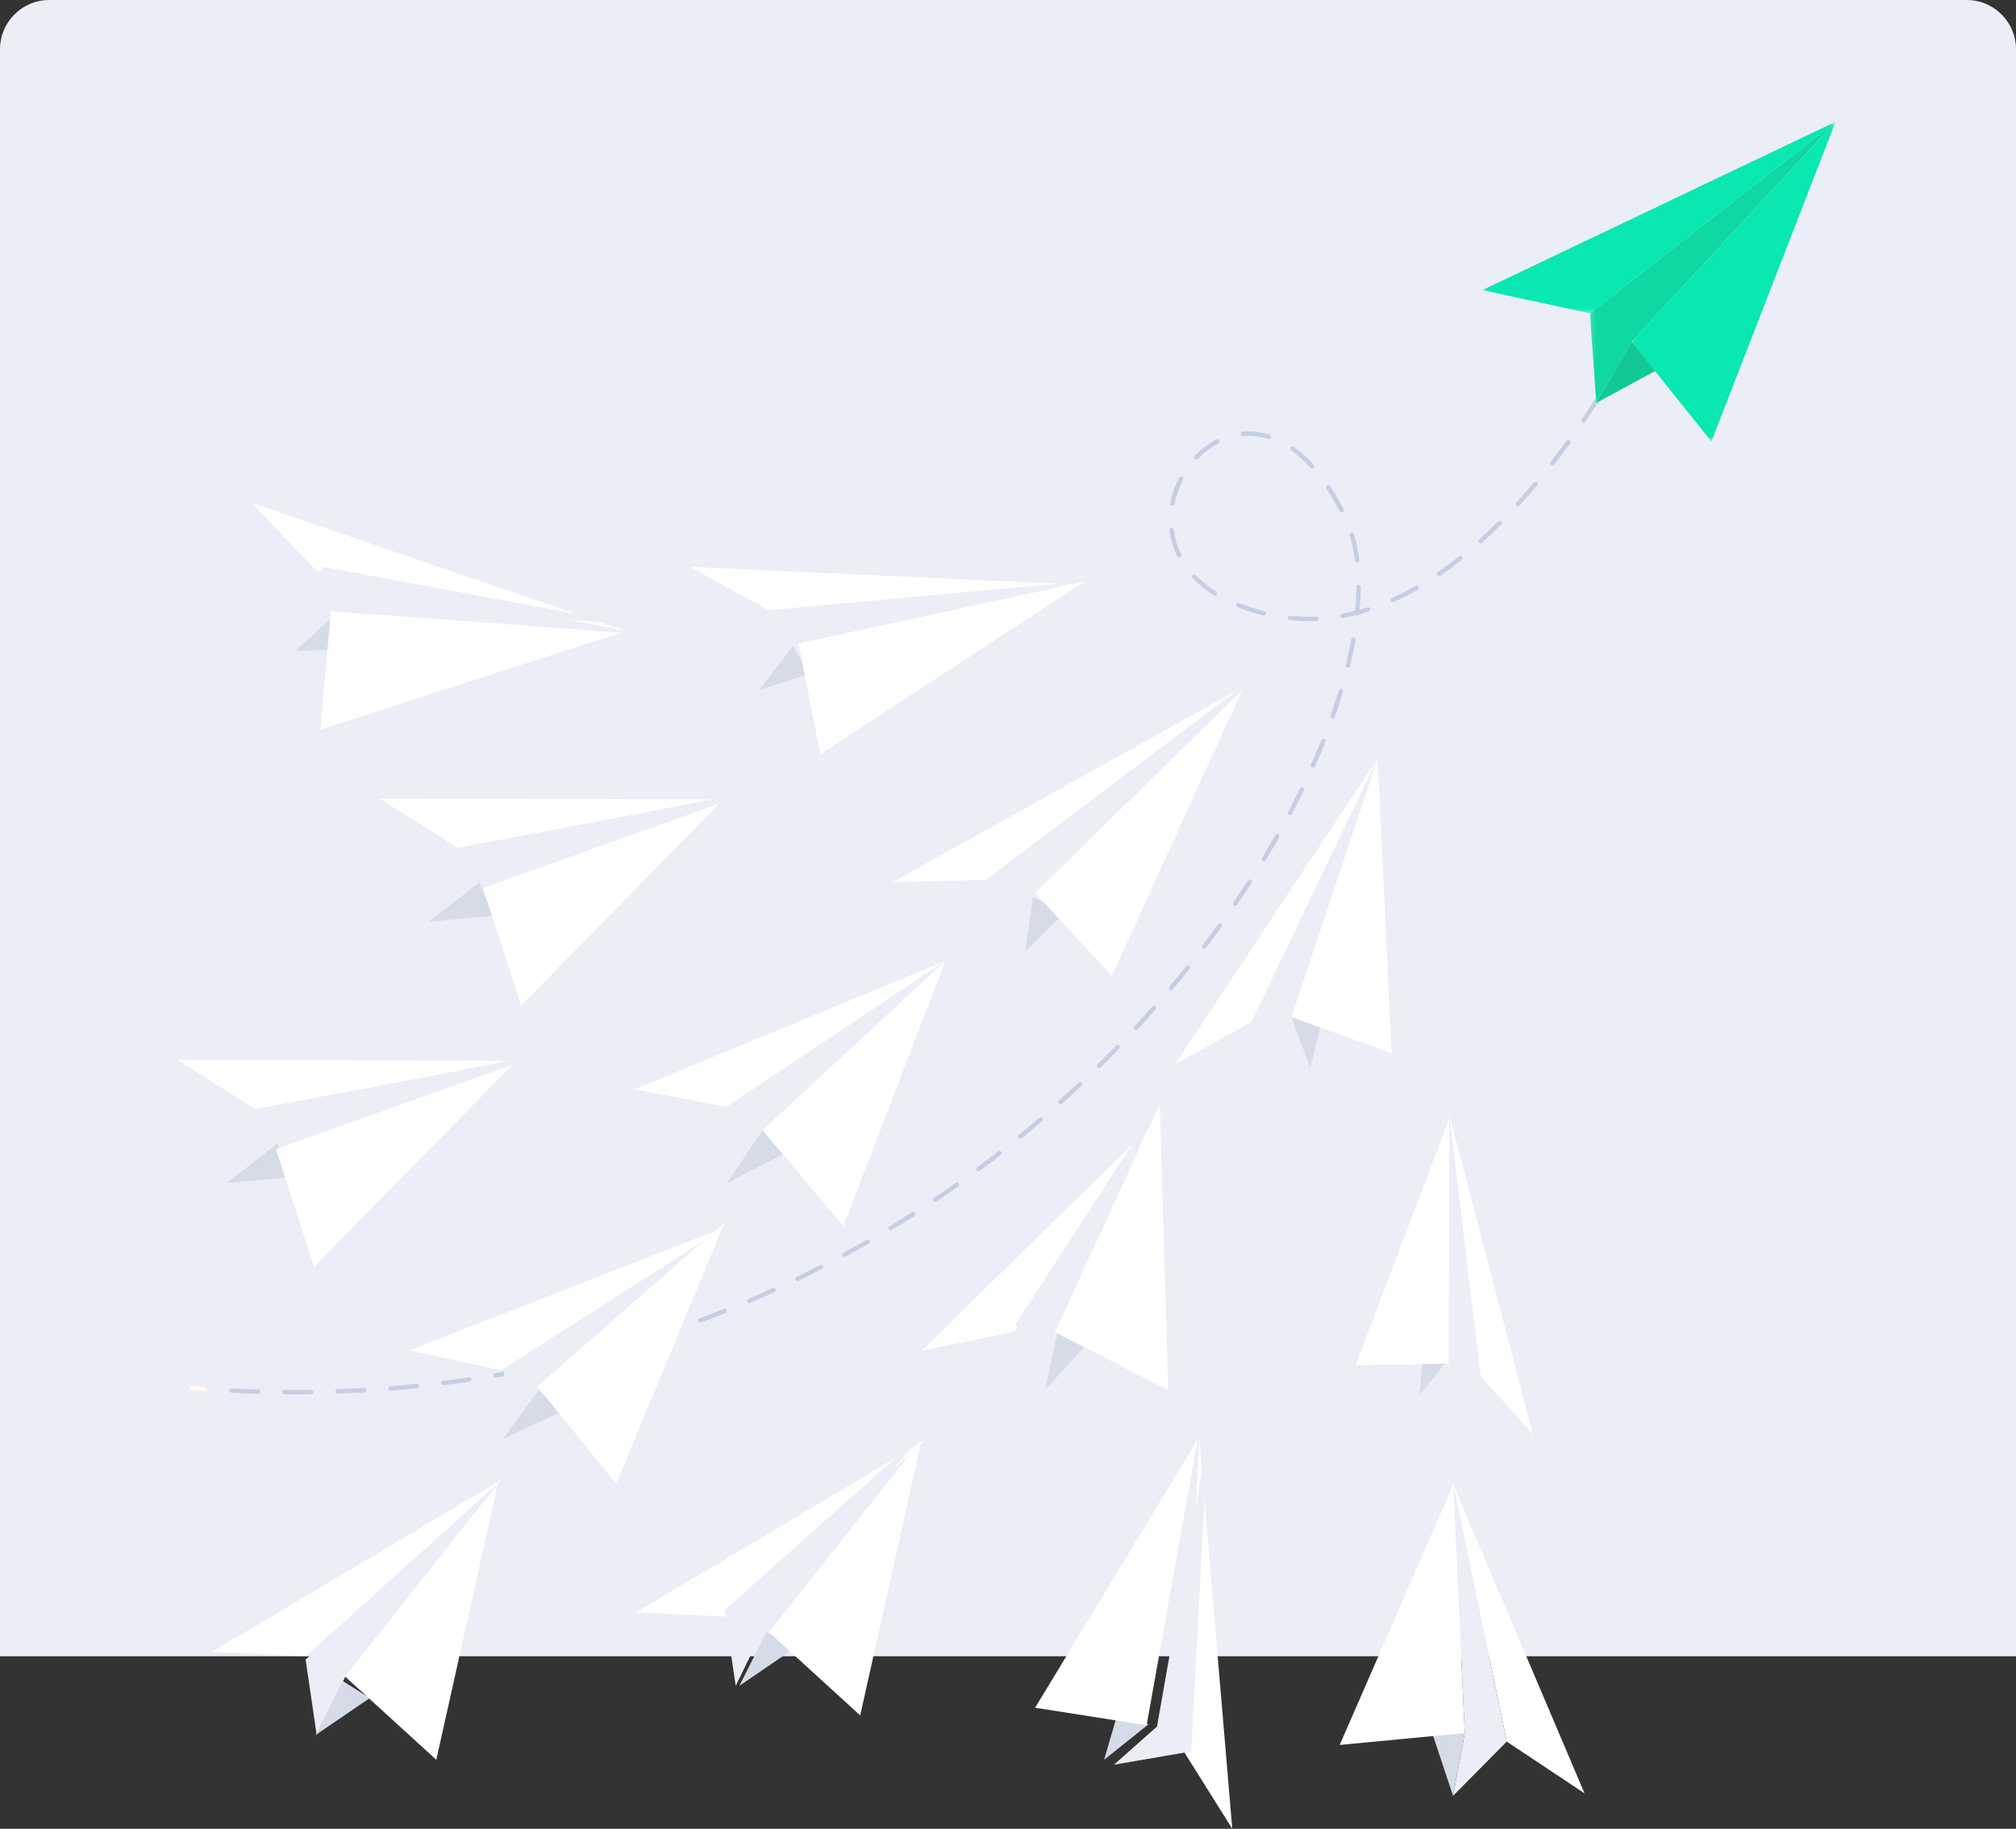 <?xml version="1.0" encoding="utf-8"?>
<svg xmlns="http://www.w3.org/2000/svg" xmlns:xlink="http://www.w3.org/1999/xlink" width="409px" height="371px" viewBox="0 0 409 371" version="1.1">
    
    <rect x="0" y="0" width="409" height="371" fill="#333333" stroke="none"/>
    
    <title>Group 87</title>
    <desc>Created with Sketch.</desc>
    <defs>
        <polygon id="path-1" points="0.522 0.704 72.183 0.704 72.183 39.57 0.522 39.57"/>
        <polygon id="path-3" points="0.184 0.704 50.033 0.704 50.033 57.734 0.184 57.734"/>
        <polygon id="path-5" points="0.064 0.704 41.459 0.704 41.459 65.558 0.064 65.558"/>
    </defs>
    <g id="Pricing" stroke="none" stroke-width="1" fill="none" fill-rule="evenodd">
        <g transform="translate(-1029, -376)" id="Services">
            <g transform="translate(-105, 0)">
                <g id="Find-your-options" transform="translate(289, 195)">
                    <g id="Content">
                        <g id="RPSF" transform="translate(0, 177)">
                            <g id="Group-87" transform="translate(845, 4)">
                                <path d="M10,0 L399,0 C404.523,-1.01453063e-15 409,4.477 409,10 L409,336 L409,336 L0,336 L0,10 C-6.76353751e-16,4.477 4.477,1.01453063e-15 10,0 Z" id="Rectangle" fill="#EBEEF6"/>
                                <g id="Group-86" transform="translate(38, 24)">
                                    <path d="M294.345,43.305 C294.275,43.305 294.205,43.289 294.139,43.255 C293.92,43.141 293.836,42.872 293.948,42.653 C294.728,41.156 295.143,40.288 295.147,40.28 C295.253,40.058 295.517,39.963 295.743,40.069 C295.965,40.175 296.059,40.441 295.953,40.664 C295.949,40.672 295.528,41.552 294.742,43.065 C294.662,43.217 294.506,43.305 294.345,43.305" id="Fill-45" fill="#FFFDF2"/>
                                    <path d="M289.076,52.674 C288.997,52.674 288.918,52.653 288.846,52.611 C288.634,52.484 288.565,52.21 288.693,51.999 C289.623,50.454 290.531,48.893 291.394,47.36 C291.516,47.145 291.787,47.069 292.003,47.19 C292.218,47.311 292.294,47.583 292.174,47.797 C291.306,49.338 290.392,50.906 289.459,52.458 C289.375,52.597 289.227,52.674 289.076,52.674 M283.27,61.729 C283.183,61.729 283.097,61.705 283.019,61.652 C282.816,61.514 282.763,61.236 282.902,61.032 C283.898,59.573 284.894,58.067 285.862,56.557 C285.994,56.349 286.27,56.288 286.478,56.422 C286.686,56.554 286.746,56.83 286.614,57.038 C285.642,58.555 284.641,60.067 283.64,61.535 C283.553,61.661 283.413,61.729 283.27,61.729 M219.447,65.063 C219.403,65.063 219.359,65.056 219.314,65.042 C217.997,64.632 216.656,64.424 215.324,64.424 L215.312,64.424 C214.935,64.424 214.554,64.441 214.179,64.475 C213.94,64.501 213.716,64.316 213.694,64.07 C213.672,63.826 213.854,63.609 214.098,63.587 C214.506,63.55 214.924,63.536 215.325,63.532 C216.746,63.532 218.177,63.754 219.58,64.192 C219.816,64.265 219.947,64.515 219.874,64.75 C219.814,64.94 219.637,65.063 219.447,65.063 M204.733,69.192 C204.621,69.192 204.51,69.151 204.423,69.067 C204.245,68.897 204.24,68.614 204.411,68.437 C205.729,67.071 207.209,65.962 208.81,65.141 C209.03,65.026 209.298,65.115 209.411,65.333 C209.523,65.552 209.438,65.821 209.218,65.934 C207.705,66.71 206.304,67.761 205.054,69.056 C204.966,69.146 204.849,69.192 204.733,69.192 M276.931,70.417 C276.836,70.417 276.738,70.387 276.657,70.323 C276.463,70.172 276.428,69.892 276.58,69.698 C277.661,68.314 278.748,66.873 279.81,65.416 C279.954,65.218 280.233,65.173 280.434,65.318 C280.633,65.463 280.677,65.742 280.532,65.941 C279.464,67.406 278.372,68.854 277.284,70.246 C277.196,70.359 277.064,70.417 276.931,70.417 M228.21,71.06 C228.088,71.06 227.967,71.01 227.879,70.913 C226.625,69.526 225.309,68.342 223.966,67.391 C223.766,67.249 223.717,66.97 223.86,66.77 C224.003,66.569 224.281,66.522 224.483,66.664 C225.878,67.652 227.244,68.879 228.541,70.315 C228.707,70.497 228.692,70.779 228.509,70.945 C228.423,71.022 228.317,71.06 228.21,71.06 M199.866,78.606 C199.838,78.606 199.811,78.604 199.782,78.598 C199.54,78.552 199.381,78.319 199.426,78.076 C199.767,76.286 200.371,74.543 201.221,72.897 C201.334,72.679 201.603,72.593 201.823,72.706 C202.041,72.819 202.128,73.088 202.015,73.307 C201.205,74.876 200.629,76.536 200.304,78.243 C200.264,78.457 200.076,78.606 199.866,78.606 M269.998,78.638 C269.89,78.638 269.782,78.599 269.696,78.521 C269.514,78.355 269.501,78.073 269.668,77.891 C270.844,76.605 272.033,75.25 273.202,73.862 C273.362,73.673 273.643,73.651 273.832,73.808 C274.02,73.967 274.045,74.248 273.885,74.436 C272.709,75.834 271.512,77.198 270.327,78.492 C270.239,78.589 270.119,78.638 269.998,78.638 M234.164,79.963 C234.002,79.963 233.845,79.873 233.766,79.72 C232.919,78.064 232.023,76.516 231.102,75.116 C230.966,74.91 231.024,74.634 231.229,74.499 C231.437,74.363 231.713,74.421 231.849,74.626 C232.787,76.053 233.7,77.63 234.562,79.314 C234.674,79.533 234.586,79.802 234.367,79.914 C234.302,79.947 234.233,79.963 234.164,79.963 M262.373,86.217 C262.251,86.217 262.129,86.166 262.041,86.069 C261.876,85.885 261.891,85.603 262.075,85.439 C263.369,84.279 264.678,83.04 265.964,81.76 C266.138,81.586 266.421,81.585 266.595,81.76 C266.769,81.934 266.769,82.216 266.595,82.39 C265.298,83.683 263.977,84.931 262.671,86.103 C262.586,86.179 262.479,86.217 262.373,86.217 M201.216,89.072 C201.051,89.072 200.892,88.98 200.815,88.822 C200.003,87.164 199.473,85.394 199.243,83.56 C199.212,83.316 199.385,83.092 199.629,83.062 C199.882,83.032 200.099,83.204 200.129,83.448 C200.347,85.185 200.848,86.861 201.617,88.431 C201.725,88.651 201.633,88.919 201.412,89.027 C201.349,89.058 201.282,89.072 201.216,89.072 M237.327,90.157 C237.104,90.157 236.912,89.991 236.884,89.765 C236.66,87.916 236.301,86.174 235.818,84.588 C235.747,84.352 235.881,84.104 236.116,84.032 C236.356,83.96 236.602,84.093 236.673,84.329 C237.17,85.965 237.54,87.758 237.771,89.657 C237.8,89.902 237.626,90.123 237.381,90.153 C237.363,90.156 237.346,90.157 237.327,90.157 M253.936,92.877 C253.794,92.877 253.654,92.809 253.568,92.683 C253.428,92.479 253.481,92.202 253.684,92.063 C255.109,91.09 256.557,90.023 257.986,88.891 C258.179,88.737 258.459,88.77 258.612,88.963 C258.766,89.156 258.734,89.436 258.541,89.59 C257.095,90.734 255.631,91.814 254.188,92.799 C254.11,92.852 254.023,92.877 253.936,92.877 M208.456,96.818 C208.375,96.818 208.292,96.796 208.218,96.749 C206.603,95.73 205.173,94.572 203.968,93.309 C203.798,93.13 203.805,92.848 203.984,92.678 C204.163,92.509 204.445,92.515 204.616,92.694 C205.769,93.904 207.142,95.016 208.695,95.995 C208.904,96.127 208.966,96.402 208.834,96.61 C208.749,96.744 208.605,96.818 208.456,96.818 M244.586,98.157 C244.415,98.157 244.253,98.058 244.179,97.893 C244.077,97.668 244.179,97.404 244.404,97.304 C245.98,96.602 247.579,95.791 249.158,94.894 C249.372,94.772 249.644,94.847 249.767,95.062 C249.889,95.275 249.814,95.547 249.6,95.669 C247.996,96.58 246.369,97.404 244.768,98.118 C244.709,98.145 244.647,98.157 244.586,98.157 M218.369,100.858 C218.332,100.858 218.296,100.853 218.261,100.844 C216.423,100.389 214.682,99.836 213.085,99.198 C212.854,99.108 212.743,98.848 212.834,98.62 C212.927,98.39 213.187,98.279 213.414,98.371 C214.975,98.992 216.678,99.534 218.475,99.979 C218.715,100.038 218.861,100.28 218.802,100.519 C218.751,100.722 218.569,100.858 218.369,100.858 M234.36,101.374 C234.149,101.374 233.961,101.223 233.922,101.008 C233.877,100.766 234.039,100.533 234.281,100.489 C235.157,100.33 236.042,100.137 236.929,99.915 C237.084,98.244 237.168,96.615 237.175,95.067 C237.177,94.821 237.377,94.624 237.622,94.624 L237.624,94.624 C237.871,94.624 238.07,94.825 238.068,95.072 C238.062,96.545 237.987,98.09 237.848,99.672 C238.377,99.527 238.906,99.37 239.434,99.202 C239.67,99.126 239.92,99.258 239.995,99.492 C240.069,99.727 239.939,99.977 239.704,100.052 C239.046,100.261 238.386,100.453 237.726,100.63 C237.645,100.789 237.472,100.889 237.283,100.871 C237.206,100.864 237.137,100.837 237.077,100.797 C236.194,101.017 235.314,101.208 234.44,101.366 C234.414,101.372 234.387,101.374 234.36,101.374 M227.516,102 C226.217,102 224.904,101.931 223.612,101.795 C223.367,101.77 223.189,101.551 223.215,101.305 C223.24,101.061 223.453,100.879 223.706,100.909 C225.457,101.093 227.235,101.149 229.011,101.078 C229.244,101.052 229.464,101.259 229.474,101.504 C229.485,101.75 229.294,101.958 229.047,101.968 C228.537,101.989 228.022,102 227.516,102 M235.465,111.447 C235.43,111.447 235.395,111.442 235.359,111.434 C235.12,111.375 234.972,111.134 235.031,110.895 C235.463,109.123 235.836,107.365 236.138,105.667 C236.181,105.424 236.409,105.26 236.657,105.306 C236.899,105.349 237.061,105.581 237.018,105.823 C236.712,107.539 236.336,109.316 235.898,111.106 C235.849,111.31 235.666,111.447 235.465,111.447 M232.38,121.737 C232.33,121.737 232.28,121.728 232.231,121.712 C231.999,121.63 231.876,121.375 231.959,121.143 C232.561,119.434 233.121,117.722 233.623,116.055 C233.693,115.82 233.939,115.686 234.179,115.756 C234.415,115.828 234.549,116.077 234.478,116.313 C233.972,117.993 233.408,119.717 232.8,121.439 C232.736,121.622 232.563,121.737 232.38,121.737 M228.397,131.717 C228.336,131.717 228.275,131.705 228.216,131.678 C227.991,131.578 227.889,131.315 227.989,131.09 C228.723,129.437 229.424,127.776 230.072,126.155 C230.164,125.926 230.424,125.814 230.653,125.906 C230.882,125.998 230.993,126.257 230.901,126.486 C230.25,128.117 229.544,129.788 228.805,131.452 C228.732,131.618 228.568,131.717 228.397,131.717 M223.701,141.384 C223.63,141.384 223.559,141.368 223.493,141.333 C223.275,141.218 223.19,140.948 223.305,140.731 C224.144,139.139 224.959,137.53 225.728,135.949 C225.836,135.728 226.102,135.635 226.325,135.743 C226.546,135.85 226.639,136.116 226.531,136.338 C225.759,137.928 224.939,139.545 224.096,141.146 C224.016,141.298 223.861,141.384 223.701,141.384 M218.406,150.737 C218.327,150.737 218.247,150.716 218.175,150.672 C217.964,150.545 217.897,150.271 218.024,150.06 C218.955,148.521 219.867,146.966 220.735,145.434 C220.856,145.22 221.128,145.145 221.343,145.266 C221.558,145.387 221.633,145.659 221.511,145.873 C220.641,147.411 219.724,148.976 218.788,150.522 C218.704,150.66 218.558,150.737 218.406,150.737 M212.589,159.773 C212.503,159.773 212.415,159.748 212.339,159.696 C212.134,159.558 212.081,159.28 212.221,159.076 C213.229,157.599 214.226,156.095 215.184,154.607 C215.317,154.401 215.593,154.339 215.8,154.474 C216.008,154.606 216.068,154.883 215.935,155.09 C214.973,156.583 213.972,158.094 212.959,159.579 C212.872,159.705 212.732,159.773 212.589,159.773 M206.303,168.494 C206.209,168.494 206.115,168.464 206.033,168.403 C205.837,168.254 205.798,167.974 205.947,167.778 C207.026,166.36 208.101,164.909 209.14,163.468 C209.284,163.268 209.563,163.222 209.764,163.366 C209.963,163.51 210.009,163.789 209.865,163.989 C208.821,165.437 207.743,166.893 206.659,168.317 C206.571,168.432 206.438,168.494 206.303,168.494 M199.59,176.887 C199.488,176.887 199.387,176.853 199.303,176.782 C199.114,176.625 199.09,176.343 199.248,176.155 C200.394,174.791 201.539,173.395 202.649,172.008 C202.804,171.815 203.084,171.784 203.277,171.937 C203.47,172.091 203.501,172.372 203.348,172.563 C202.232,173.957 201.083,175.358 199.932,176.727 C199.843,176.834 199.718,176.887 199.59,176.887 M192.479,184.947 C192.37,184.947 192.261,184.908 192.175,184.829 C191.995,184.661 191.983,184.379 192.15,184.198 C193.36,182.892 194.57,181.553 195.748,180.219 C195.91,180.033 196.193,180.015 196.378,180.179 C196.563,180.341 196.581,180.623 196.417,180.808 C195.236,182.148 194.021,183.493 192.806,184.803 C192.718,184.898 192.599,184.947 192.479,184.947 M184.994,192.662 C184.878,192.662 184.764,192.618 184.676,192.53 C184.503,192.354 184.505,192.072 184.681,191.9 C185.949,190.653 187.22,189.372 188.461,188.092 C188.633,187.916 188.916,187.912 189.092,188.082 C189.27,188.254 189.275,188.535 189.103,188.712 C187.856,189.996 186.58,191.282 185.308,192.534 C185.221,192.62 185.108,192.662 184.994,192.662 M177.16,200.022 C177.037,200.022 176.915,199.972 176.827,199.873 C176.662,199.691 176.677,199.409 176.86,199.245 C178.183,198.058 179.513,196.839 180.813,195.617 C180.992,195.449 181.275,195.457 181.444,195.636 C181.614,195.816 181.604,196.097 181.425,196.267 C180.12,197.493 178.785,198.718 177.458,199.908 C177.372,199.985 177.265,200.022 177.16,200.022 M168.993,207.01 C168.863,207.01 168.735,206.954 168.646,206.847 C168.49,206.656 168.518,206.375 168.709,206.219 C170.081,205.1 171.466,203.942 172.825,202.778 C173.013,202.618 173.295,202.641 173.455,202.828 C173.616,203.014 173.594,203.295 173.406,203.456 C172.042,204.624 170.652,205.786 169.274,206.91 C169.192,206.977 169.091,207.01 168.993,207.01 M160.51,213.614 C160.375,213.614 160.24,213.552 160.152,213.434 C160.005,213.237 160.046,212.957 160.244,212.81 C161.671,211.751 163.108,210.66 164.514,209.564 C164.709,209.412 164.99,209.446 165.141,209.642 C165.293,209.835 165.259,210.116 165.064,210.267 C163.652,211.367 162.209,212.463 160.777,213.526 C160.697,213.585 160.603,213.614 160.51,213.614 M151.733,219.818 C151.589,219.818 151.448,219.75 151.362,219.622 C151.224,219.417 151.278,219.14 151.483,219.003 C152.967,218.003 154.454,216.98 155.899,215.957 C156.1,215.815 156.379,215.863 156.521,216.064 C156.665,216.265 156.616,216.543 156.416,216.686 C154.964,217.711 153.473,218.74 151.981,219.742 C151.906,219.793 151.819,219.818 151.733,219.818 M142.674,225.607 C142.524,225.607 142.376,225.531 142.293,225.393 C142.164,225.182 142.231,224.908 142.441,224.78 C143.964,223.857 145.497,222.903 146.996,221.945 C147.204,221.812 147.48,221.872 147.613,222.079 C147.746,222.287 147.685,222.563 147.478,222.696 C145.972,223.657 144.434,224.616 142.906,225.543 C142.834,225.586 142.753,225.607 142.674,225.607 M133.355,230.967 C133.197,230.967 133.044,230.883 132.963,230.735 C132.845,230.518 132.925,230.248 133.142,230.13 C134.698,229.284 136.273,228.403 137.824,227.511 C138.037,227.387 138.31,227.461 138.433,227.674 C138.557,227.887 138.482,228.16 138.269,228.283 C136.713,229.179 135.131,230.063 133.569,230.913 C133.501,230.95 133.427,230.967 133.355,230.967 M123.796,235.882 C123.63,235.882 123.472,235.79 123.394,235.631 C123.286,235.41 123.379,235.143 123.601,235.036 C125.2,234.261 126.814,233.455 128.4,232.639 C128.619,232.525 128.888,232.612 129.002,232.832 C129.115,233.05 129.028,233.318 128.809,233.432 C127.217,234.251 125.596,235.061 123.99,235.838 C123.927,235.868 123.861,235.882 123.796,235.882 M114.013,240.34 C113.84,240.34 113.676,240.239 113.603,240.07 C113.506,239.844 113.611,239.582 113.838,239.485 C115.468,238.787 117.119,238.059 118.745,237.318 C118.97,237.216 119.235,237.315 119.337,237.539 C119.439,237.762 119.34,238.027 119.116,238.129 C117.484,238.873 115.826,239.606 114.189,240.305 C114.132,240.329 114.072,240.34 114.013,240.34 M104.031,244.332 C103.85,244.332 103.679,244.221 103.612,244.041 C103.526,243.811 103.644,243.555 103.875,243.469 C105.538,242.849 107.221,242.198 108.88,241.536 C109.109,241.444 109.369,241.555 109.461,241.784 C109.552,242.013 109.441,242.272 109.212,242.364 C107.548,243.03 105.856,243.683 104.187,244.304 C104.135,244.323 104.082,244.332 104.031,244.332 M93.871,247.845 C93.682,247.845 93.507,247.725 93.447,247.534 C93.371,247.299 93.501,247.049 93.736,246.974 C95.435,246.431 97.147,245.861 98.826,245.281 C99.059,245.2 99.313,245.323 99.394,245.557 C99.475,245.789 99.352,246.043 99.119,246.123 C97.433,246.707 95.714,247.278 94.008,247.823 C93.962,247.837 93.916,247.845 93.871,247.845 M83.557,250.874 C83.36,250.874 83.18,250.743 83.126,250.544 C83.062,250.306 83.203,250.062 83.441,249.998 C85.17,249.534 86.908,249.045 88.606,248.547 C88.844,248.476 89.091,248.612 89.16,248.849 C89.23,249.085 89.094,249.333 88.858,249.402 C87.153,249.903 85.409,250.393 83.673,250.859 C83.634,250.869 83.595,250.874 83.557,250.874 M73.11,253.415 C72.905,253.415 72.72,253.273 72.675,253.064 C72.622,252.824 72.774,252.586 73.015,252.534 C74.764,252.151 76.523,251.744 78.243,251.325 C78.48,251.267 78.724,251.414 78.783,251.653 C78.841,251.892 78.694,252.134 78.455,252.192 C76.728,252.612 74.962,253.02 73.207,253.404 C73.174,253.41 73.142,253.415 73.11,253.415 M62.558,255.466 C62.343,255.466 62.156,255.312 62.118,255.096 C62.076,254.853 62.24,254.622 62.483,254.581 C64.24,254.281 66.016,253.957 67.761,253.617 C68.002,253.569 68.238,253.728 68.285,253.97 C68.332,254.212 68.174,254.445 67.932,254.493 C66.18,254.834 64.397,255.158 62.634,255.459 C62.608,255.464 62.583,255.466 62.558,255.466 M51.922,257.03 C51.7,257.03 51.507,256.864 51.479,256.639 C51.449,256.394 51.623,256.171 51.867,256.141 C53.625,255.924 55.414,255.682 57.184,255.422 C57.434,255.388 57.655,255.555 57.691,255.798 C57.727,256.041 57.558,256.268 57.314,256.304 C55.538,256.565 53.742,256.808 51.978,257.027 C51.958,257.029 51.94,257.03 51.922,257.03 M41.226,258.111 C40.996,258.111 40.8,257.933 40.781,257.7 C40.762,257.454 40.946,257.239 41.191,257.22 C42.976,257.08 44.773,256.919 46.536,256.74 C46.787,256.719 47,256.894 47.025,257.14 C47.05,257.385 46.871,257.603 46.625,257.628 C44.857,257.807 43.052,257.969 41.261,258.109 C41.249,258.11 41.238,258.111 41.226,258.111 M30.49,258.717 C30.252,258.717 30.054,258.528 30.045,258.286 C30.037,258.041 30.23,257.834 30.476,257.826 C32.266,257.764 34.069,257.682 35.838,257.582 C36.083,257.567 36.295,257.756 36.308,258.002 C36.322,258.248 36.134,258.458 35.888,258.473 C34.114,258.573 32.303,258.655 30.507,258.717 C30.502,258.717 30.496,258.717 30.49,258.717 M14.361,258.758 L14.348,258.758 C12.565,258.705 10.754,258.635 8.966,258.545 C8.719,258.533 8.529,258.324 8.542,258.077 C8.554,257.833 8.764,257.634 9.01,257.654 C10.792,257.743 12.597,257.815 14.374,257.865 C14.621,257.873 14.814,258.079 14.808,258.325 C14.8,258.567 14.602,258.758 14.361,258.758 M21.914,258.867 C21.193,258.871 20.462,258.864 19.734,258.858 C19.487,258.856 19.289,258.654 19.291,258.408 C19.294,258.164 19.493,257.966 19.738,257.966 L19.741,257.966 C20.467,257.972 21.193,257.972 21.914,257.975 C22.983,257.975 24.048,257.967 25.11,257.953 L25.115,257.953 C25.36,257.953 25.559,258.15 25.562,258.394 C25.565,258.64 25.368,258.842 25.121,258.845 C24.056,258.859 22.987,258.867 21.914,258.867" id="Fill-47" fill="#C5CEE2"/>
                                    <path d="M3.609,258.222 C3.598,258.222 3.588,258.222 3.577,258.222 C2.687,258.159 1.795,258.092 0.9,258.021 C0.655,258.001 0.471,257.786 0.491,257.54 C0.511,257.294 0.719,257.112 0.972,257.132 C1.863,257.203 2.753,257.27 3.64,257.332 C3.886,257.349 4.071,257.563 4.054,257.808 C4.037,258.043 3.841,258.222 3.609,258.222" id="Fill-49" fill="#FFFDF2"/>
                                    <polygon id="Fill-51" fill="#FFFFFF" points="109.413 200.546 90.795 196.983 153.783 170.942"/>
                                    <polygon id="Fill-53" fill="#EBEEF6" points="109.413 200.546 109.454 216.013 116.711 205.277 153.783 170.942"/>
                                    <polygon id="Fill-55" fill="#D6DBE8" points="109.454 216.013 121.729 209.737 116.711 205.277"/>
                                    <polygon id="Fill-57" fill="#FFFFFF" points="116.711 205.277 133.103 224.749 153.782 170.942"/>
                                    <polygon id="Fill-59" fill="#FFFFFF" points="267.685 329.315 283.463 339.809 256.836 277.147"/>
                                    <polygon id="Fill-61" fill="#EBEEF6" points="267.685 329.315 256.794 340.316 259.159 327.581 256.836 277.147"/>
                                    <polygon id="Fill-63" fill="#D6DBE8" points="256.793 340.316 252.449 327.248 259.16 327.58"/>
                                    <polygon id="Fill-65" fill="#FFFFFF" points="259.16 327.581 233.797 329.99 256.836 277.147"/>
                                    <polygon id="Fill-67" fill="#FFFFFF" points="215.907 183.323 200.383 191.903 241.496 129.896"/>
                                    <polygon id="Fill-69" fill="#EBEEF6" points="215.907 183.323 227.828 192.681 223.994 182.357 241.496 129.896"/>
                                    <polygon id="Fill-71" fill="#D6DBE8" points="227.828 192.681 230.279 182.56 223.994 182.356"/>
                                    <polygon id="Fill-73" fill="#FFFFFF" points="223.994 182.357 244.328 189.623 241.495 129.896"/>
                                    <g id="Group-77" transform="translate(262.22, 0)">
                                        <mask id="mask-2" fill="white">
                                            <use xlink:href="#path-1"/>
                                        </mask>
                                        <g id="Clip-76"/>
                                        <polygon id="Fill-75" fill="#09E8B1" mask="url(#mask-2)" points="22.334 39.57 0.522 34.849 72.183 0.704"/>
                                    </g>
                                    <g id="Group-80" transform="translate(284.37, 0)">
                                        <mask id="mask-4" fill="white">
                                            <use xlink:href="#path-3"/>
                                        </mask>
                                        <g id="Clip-79"/>
                                        <polygon id="Fill-78" fill="#0FD8A3" mask="url(#mask-4)" points="0.184 39.57 1.48 57.734 8.637 45.345 50.034 0.704"/>
                                    </g>
                                    <polygon id="Fill-81" fill="#12C995" points="285.85 57.735 298.787 50.735 293.008 45.345"/>
                                    <g id="Group-85" transform="translate(292.944, 0)">
                                        <mask id="mask-6" fill="white">
                                            <use xlink:href="#path-5"/>
                                        </mask>
                                        <g id="Clip-84"/>
                                        <polygon id="Fill-83" fill="#09E8B1" mask="url(#mask-6)" points="0.064 45.345 16.262 65.558 41.46 0.704"/>
                                    </g>
                                </g>
                                <polygon id="Fill-1" fill="#FFFFFF" points="156.27 124 140 115 219 118.616"/>
                                <polygon id="Fill-2" fill="#EBEEF6" points="156.091 123.777 154 140 161.378 130.743 219 118"/>
                                <polygon id="Fill-3" fill="#D6DBE8" points="154 140 164 136.776 160.952 131"/>
                                <polygon id="Fill-4" fill="#FFFFFF" points="162 130.524 166.436 153 220 118"/>
                                <polygon id="Fill-5" fill="#FFFFFF" points="200.087 178.461 181 179 251 140"/>
                                <polygon id="Fill-6" fill="#EBEEF6" points="202 178.244 208.64 193 210.061 181.297 252 140"/>
                                <polygon id="Fill-7" fill="#D6DBE8" points="208 193 216 185.082 209.575 182"/>
                                <polygon id="Fill-8" fill="#FFFFFF" points="210 181.159 225.577 198 252 140"/>
                                <polygon id="Fill-9" fill="#FFFFFF" points="205.913 270.147 187 274 236 226"/>
                                <polygon id="Fill-10" fill="#EBEEF6" points="206 268.657 211.899 283 214.408 270.225 235 224"/>
                                <polygon id="Fill-11" fill="#D6DBE8" points="212 282 221 272.065 214.582 270"/>
                                <polygon id="Fill-12" fill="#FFFFFF" points="214 270.258 237 282 235.296 224"/>
                                <polygon id="Fill-13" fill="#FFFFFF" points="92.767 172 77 162 145 162.182"/>
                                <polygon id="Fill-14" fill="#EBEEF6" points="92.898 172.447 87 187 97.783 179.751 145 162"/>
                                <polygon id="Fill-15" fill="#D6DBE8" points="87 187 100 185.795 97.247 179"/>
                                <polygon id="Fill-16" fill="#FFFFFF" points="98 180.136 105.704 204 146 163"/>
                                <polygon id="Fill-17" fill="#FFFFFF" points="101.665 278 83 273.969 147 249"/>
                                <polygon id="Fill-18" fill="#EBEEF6" points="102.307 277.563 102 293 109.605 282.445 148 249"/>
                                <polygon id="Fill-19" fill="#D6DBE8" points="102 292 114 286.323 109.245 282"/>
                                <polygon id="Fill-20" fill="#FFFFFF" points="109 281.293 125.026 301 147 248"/>
                                <polygon id="Fill-21" fill="#FFFFFF" points="148.054 328 129 327.106 188 292"/>
                                <polygon id="Fill-22" fill="#EBEEF6" points="147 326.667 149.259 342 154.954 330.322 187 291"/>
                                <polygon id="Fill-23" fill="#D6DBE8" points="150 342 161 334.494 155.524 331"/>
                                <polygon id="Fill-24" fill="#FFFFFF" points="156 331.111 174.516 348 187 292"/>
                                <polygon id="Fill-25" fill="#FFFFFF" points="62.054 336 43 335.105 102 300"/>
                                <polygon id="Fill-26" fill="#EBEEF6" points="62 336.667 64.259 352 69.955 340.322 102 301"/>
                                <polygon id="Fill-27" fill="#D6DBE8" points="64 352 75 344.494 69.525 341"/>
                                <polygon id="Fill-28" fill="#FFFFFF" points="70 340.111 88.515 357 101 301"/>
                                <polygon id="Fill-29" fill="#FFFFFF" points="51.768 225 104 215.182 36 215"/>
                                <polygon id="Fill-30" fill="#EBEEF6" points="51.898 225.447 46 240 56.783 232.752 104 215"/>
                                <polygon id="Fill-31" fill="#D6DBE8" points="46 240 59 238.795 56.247 232"/>
                                <polygon id="Fill-32" fill="#FFFFFF" points="56 233.137 63.705 257 104 216"/>
                                <polygon id="Fill-33" fill="#FFFFFF" points="64.156 115.755 51 102 127 128"/>
                                <polygon id="Fill-34" fill="#EBEEF6" points="65.562 115 59 129 68.724 122.661 128 126.588"/>
                                <polygon id="Fill-35" fill="#D6DBE8" points="60 132 70 131.815 68.691 124"/>
                                <polygon id="Fill-36" fill="#FFFFFF" points="67.126 124 65 148 126 128.345"/>
                                <polygon id="Fill-37" fill="#FFFFFF" points="300.396 279.179 311 291 294 226"/>
                                <polygon id="Fill-38" fill="#EBEEF6" points="300 279.382 288 284 293.819 276.217 293.927 226"/>
                                <polygon id="Fill-39" fill="#D6DBE8" points="288 283 288.782 274 294 275.566"/>
                                <polygon id="Fill-40" fill="#FFFFFF" points="293.887 276.617 275 277 294 227"/>
                                <polygon id="Fill-41" fill="#FFFFFF" points="240 355.056 250 371 243.312 292"/>
                                <polygon id="Fill-42" fill="#EBEEF6" points="241.692 355.305 226 358 234.728 350.259 245 292"/>
                                <polygon id="Fill-43" fill="#D6DBE8" points="224 357 226.924 347 233 349.81"/>
                                <polygon id="Fill-44" fill="#FFFFFF" points="232.622 350 210 346.44 243 292"/>
                            </g>
                        </g>
                    </g>
                </g>
            </g>
        </g>
    </g>
</svg>